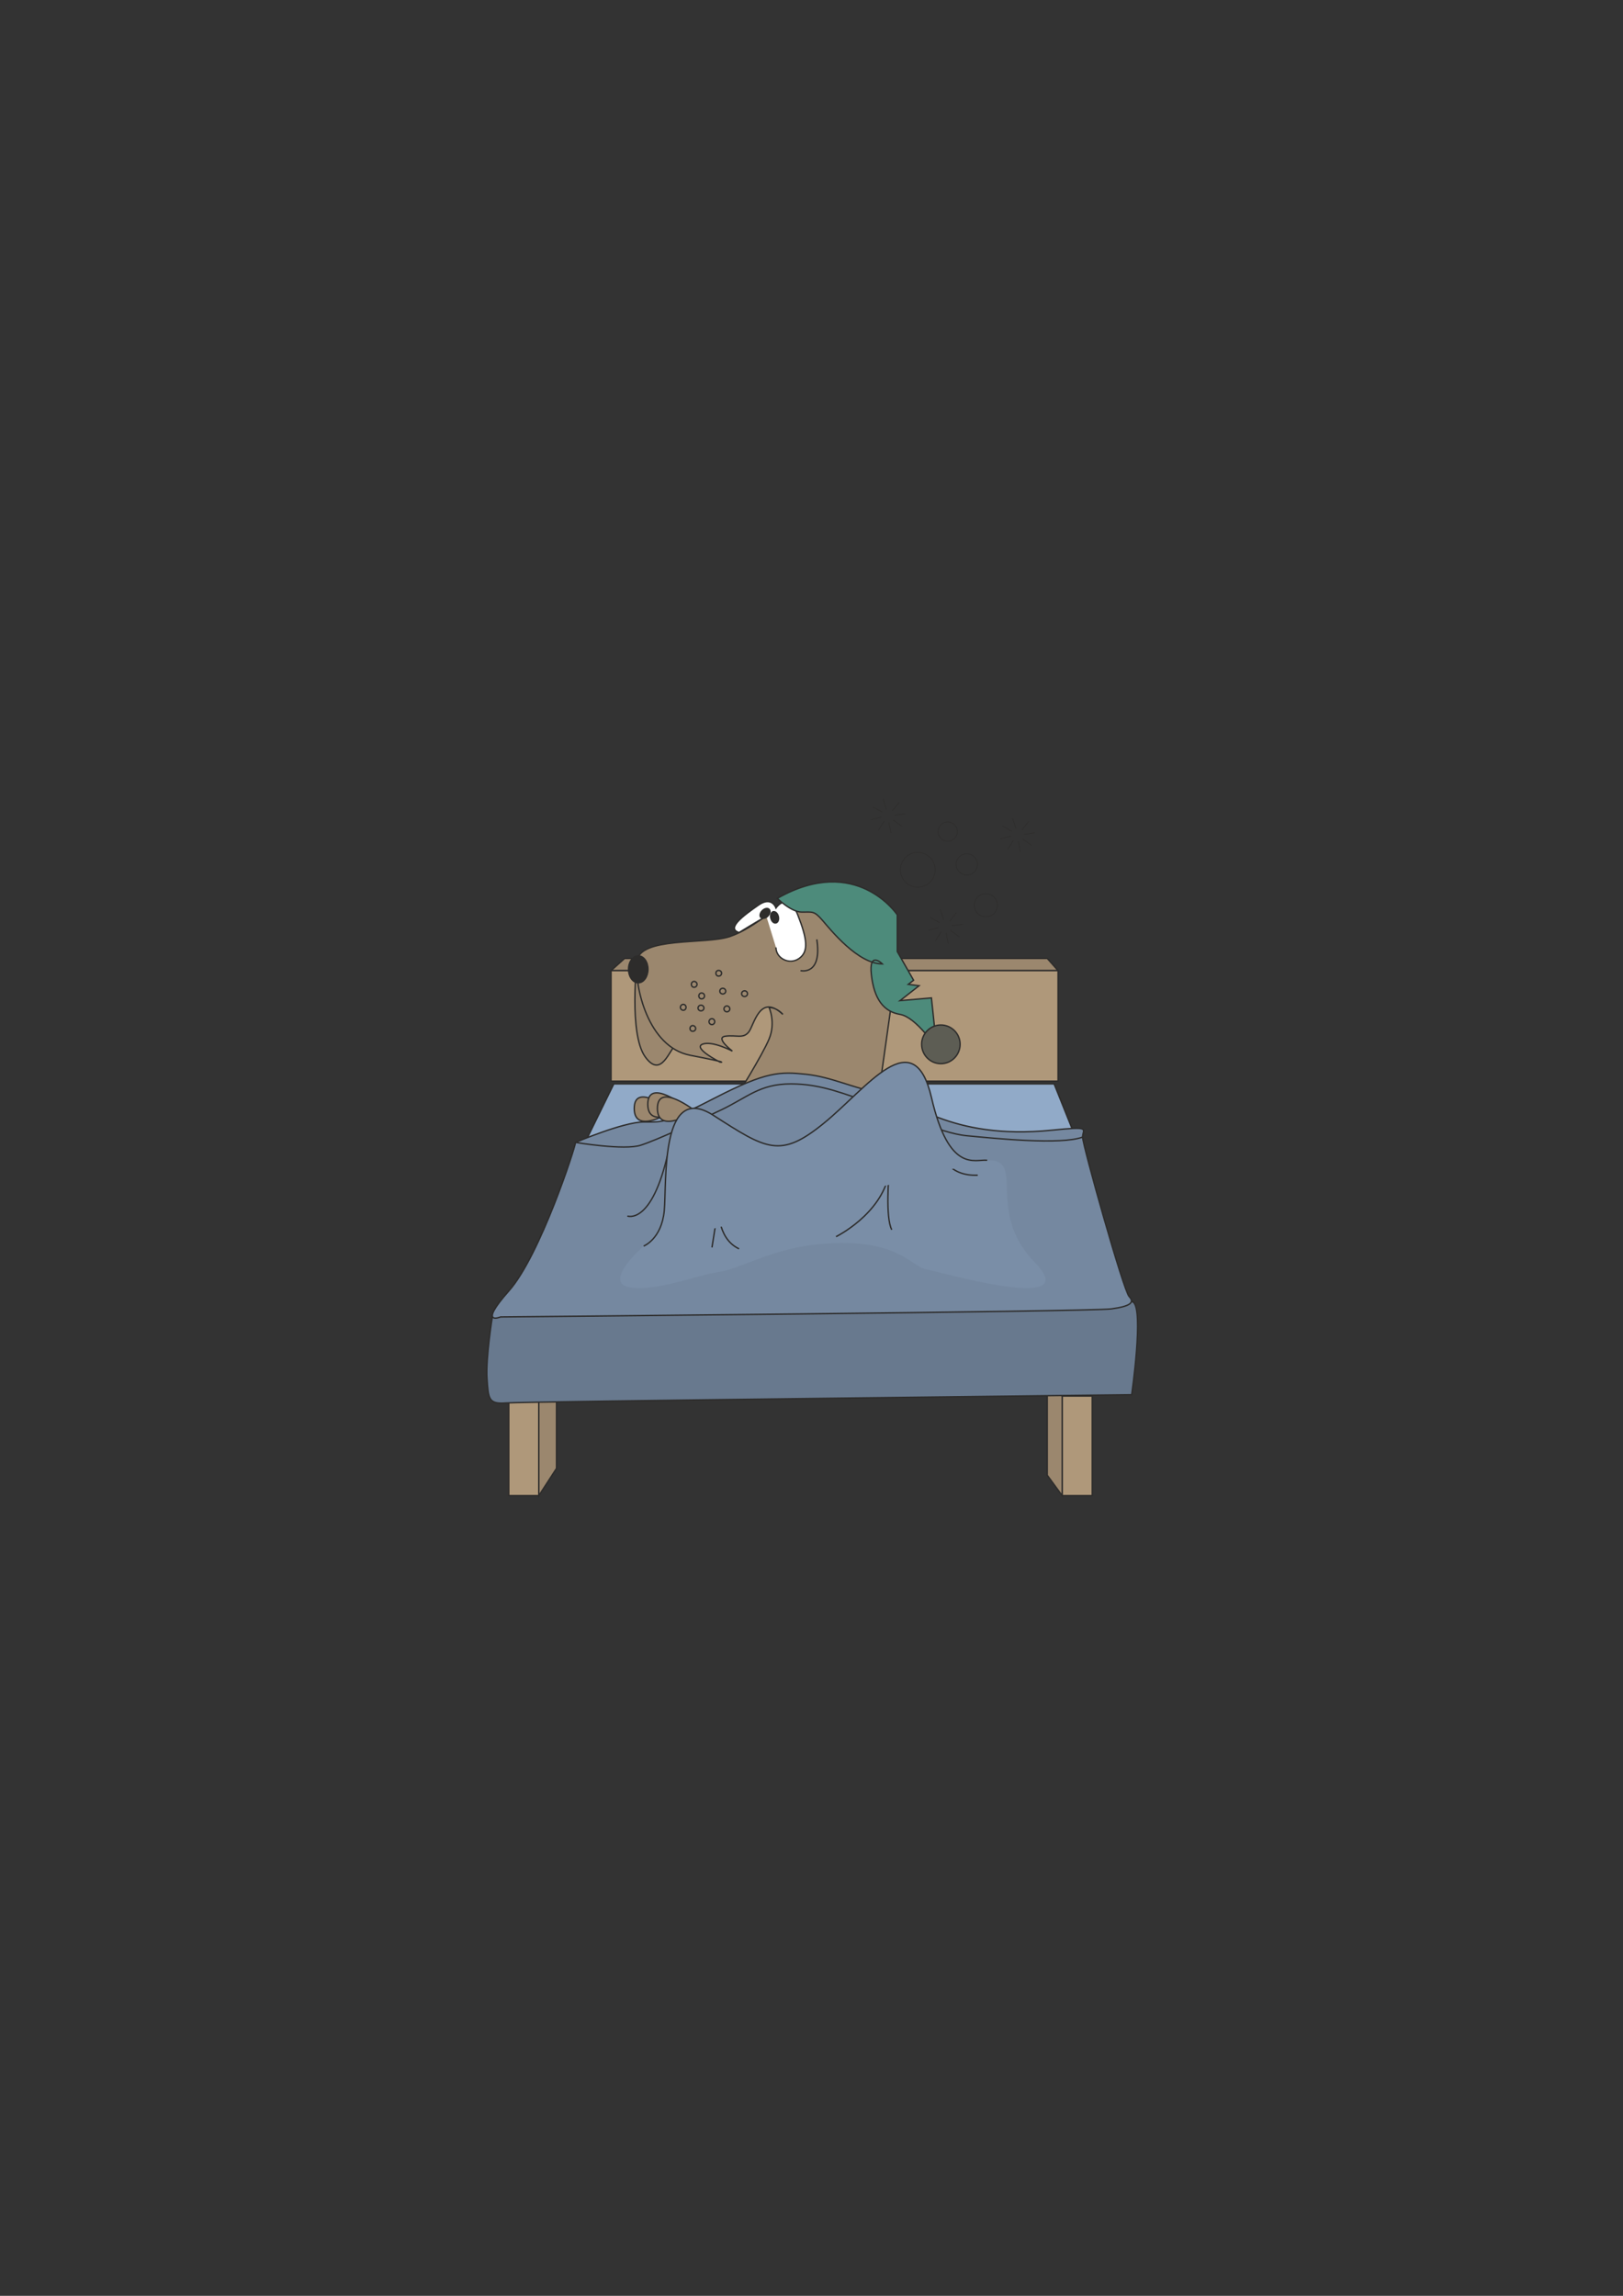 <?xml version="1.0" encoding="utf-8"?>
<!-- Created by UniConvertor 2.0rc4 (https://sk1project.net/) -->
<svg xmlns="http://www.w3.org/2000/svg" height="841.89pt" viewBox="0 0 595.276 841.89" width="595.276pt" version="1.1" xmlns:xlink="http://www.w3.org/1999/xlink" id="396eb380-f60f-11ea-b1f9-dcc15c148e23">

<rect x="0" y="0" width="595.276" height="841.89" fill="#333333" stroke="none"/>

<g>
	<path style="stroke:#2d2c2b;stroke-width:0.504;stroke-miterlimit:10.433;fill:#af987a;" d="M 197.63,548.457 L 197.63,511.953 186.614,511.953 186.614,548.457 197.63,548.457 Z" />
	<path style="stroke:#2d2c2b;stroke-width:0.504;stroke-miterlimit:10.433;fill:#af987a;" d="M 400.598,548.457 L 400.598,511.953 389.582,511.953 389.582,548.457 400.598,548.457 Z" />
	<path style="stroke:#2d2c2b;stroke-width:0.504;stroke-miterlimit:10.433;fill:#9b876e;" d="M 389.582,548.457 L 384.11,540.969 384.11,507.489 389.582,511.953 389.582,548.457 Z" />
	<path style="stroke:#2d2c2b;stroke-width:0.504;stroke-miterlimit:10.433;fill:#9b876e;" d="M 197.63,548.457 L 197.63,511.953 204.11,508.929 204.11,538.449 197.63,548.457 Z" />
	<path style="stroke:#2d2c2b;stroke-width:0.504;stroke-miterlimit:10.433;fill:#68798e;" d="M 180.638,482.433 C 180.638,482.433 178.118,497.985 178.622,505.473 179.126,512.961 179.126,514.977 185.606,514.473 192.086,513.969 415.07,511.449 415.07,511.449 415.07,511.449 419.606,479.985 415.574,477.465 411.614,474.945 309.086,475.953 309.086,475.953 L 180.638,482.433 Z" />
	<path style="stroke:#2d2c2b;stroke-width:0.504;stroke-miterlimit:10.433;fill:#91aac8;" d="M 213.614,420.945 L 225.134,397.473 386.63,397.473 395.63,419.937 213.614,420.945 Z" />
	<path style="stroke:#2d2c2b;stroke-width:0.504;stroke-miterlimit:10.433;fill:#9b876e;" d="M 224.126,355.929 L 229.094,351.465 384.11,351.465 388.07,355.929 224.126,355.929 Z" />
	<path style="stroke:#2d2c2b;stroke-width:0.504;stroke-miterlimit:10.433;fill:#af987a;" d="M 388.07,396.465 L 388.07,355.929 224.126,355.929 224.126,396.465 388.07,396.465 Z" />
	<path style="stroke:#2d2c2b;stroke-width:0.504;stroke-miterlimit:10.433;fill:#9b876e;" d="M 233.63,352.473 C 233.63,352.473 230.606,378.969 236.582,387.465 242.63,395.961 245.582,384.441 248.102,382.929 250.622,381.489 233.63,352.473 233.63,352.473 L 233.63,352.473 Z" />
	<path style="stroke:#2d2c2b;stroke-width:0.504;stroke-miterlimit:10.433;fill:#9b876e;" d="M 287.63,330.441 C 287.63,330.441 276.614,340.449 267.614,343.473 258.614,346.425 234.638,343.473 233.63,352.473 232.622,361.473 237.59,383.937 253.07,386.961 268.622,389.985 264.086,389.481 264.086,389.481 264.086,389.481 254.078,384.441 257.606,382.929 261.134,381.489 268.622,385.449 268.622,385.449 268.622,385.449 262.07,380.481 266.102,379.977 270.134,379.473 272.582,380.985 274.598,378.465 276.614,375.945 278.63,363.993 287.126,371.985 287.126,371.985 285.11,369.465 282.086,369.465 282.086,369.465 284.606,374.937 282.086,380.985 279.638,386.961 269.63,402.945 269.63,402.945 L 321.614,405.969 327.59,363.489 323.126,340.449 301.598,330.441 287.63,330.441 Z" />
	<path style="stroke:#2d2c2b;stroke-width:0.504;stroke-miterlimit:10.433;fill:none;" d="M 254.582,362.049 C 255.158,362.049 255.662,361.545 255.662,360.969 255.662,360.393 255.158,359.889 254.582,359.889 254.006,359.889 253.574,360.393 253.574,360.969 253.574,361.545 254.006,362.049 254.582,362.049 L 254.582,362.049 Z" />
	<path style="stroke:#2d2c2b;stroke-width:0.504;stroke-miterlimit:10.433;fill:none;" d="M 257.318,366.297 C 257.966,366.297 258.398,365.793 258.398,365.217 258.398,364.641 257.966,364.137 257.318,364.137 256.742,364.137 256.31,364.641 256.31,365.217 256.31,365.793 256.742,366.297 257.318,366.297 L 257.318,366.297 Z" />
	<path style="stroke:#2d2c2b;stroke-width:0.504;stroke-miterlimit:10.433;fill:none;" d="M 265.094,364.497 C 265.67,364.497 266.174,364.065 266.174,363.489 266.174,362.841 265.67,362.409 265.094,362.409 264.518,362.409 264.014,362.841 264.014,363.489 264.014,364.065 264.518,364.497 265.094,364.497 L 265.094,364.497 Z" />
	<path style="stroke:#2d2c2b;stroke-width:0.504;stroke-miterlimit:10.433;fill:none;" d="M 266.606,371.049 C 267.182,371.049 267.686,370.545 267.686,369.969 267.686,369.393 267.182,368.889 266.606,368.889 266.03,368.889 265.526,369.393 265.526,369.969 265.526,370.545 266.03,371.049 266.606,371.049 L 266.606,371.049 Z" />
	<path style="stroke:#2d2c2b;stroke-width:0.504;stroke-miterlimit:10.433;fill:none;" d="M 257.102,370.689 C 257.678,370.689 258.182,370.257 258.182,369.681 258.182,369.033 257.678,368.601 257.102,368.601 256.526,368.601 256.022,369.033 256.022,369.681 256.022,370.257 256.526,370.689 257.102,370.689 L 257.102,370.689 Z" />
	<path style="stroke:#2d2c2b;stroke-width:0.504;stroke-miterlimit:10.433;fill:none;" d="M 261.134,375.729 C 261.71,375.729 262.142,375.225 262.142,374.649 262.142,374.073 261.71,373.569 261.134,373.569 260.486,373.569 260.054,374.073 260.054,374.649 260.054,375.225 260.486,375.729 261.134,375.729 L 261.134,375.729 Z" />
	<path style="stroke:#2d2c2b;stroke-width:0.504;stroke-miterlimit:10.433;fill:none;" d="M 254.078,378.177 C 254.654,378.177 255.158,377.745 255.158,377.169 255.158,376.593 254.654,376.089 254.078,376.089 253.502,376.089 253.07,376.593 253.07,377.169 253.07,377.745 253.502,378.177 254.078,378.177 L 254.078,378.177 Z" />
	<path style="stroke:#2d2c2b;stroke-width:0.504;stroke-miterlimit:10.433;fill:none;" d="M 250.622,370.473 C 251.198,370.473 251.63,369.969 251.63,369.393 251.63,368.817 251.198,368.313 250.622,368.313 250.046,368.313 249.542,368.817 249.542,369.393 249.542,369.969 250.046,370.473 250.622,370.473 L 250.622,370.473 Z" />
	<path style="stroke:#2d2c2b;stroke-width:0.504;stroke-miterlimit:10.433;fill:none;" d="M 273.086,365.433 C 273.662,365.433 274.166,365.001 274.166,364.425 274.166,363.777 273.662,363.345 273.086,363.345 272.51,363.345 272.006,363.777 272.006,364.425 272.006,365.001 272.51,365.433 273.086,365.433 L 273.086,365.433 Z" />
	<path style="stroke:#2d2c2b;stroke-width:0.504;stroke-miterlimit:10.433;fill:none;" d="M 263.582,357.945 C 264.158,357.945 264.662,357.513 264.662,356.865 264.662,356.289 264.158,355.857 263.582,355.857 263.006,355.857 262.574,356.289 262.574,356.865 262.574,357.513 263.006,357.945 263.582,357.945 L 263.582,357.945 Z" />
	<path style="stroke:#2d2c2b;stroke-width:0.216;stroke-miterlimit:10.433;fill:none;" d="M 336.59,325.329 C 340.118,325.329 342.998,322.449 342.998,318.993 342.998,315.465 340.118,312.585 336.59,312.585 333.062,312.585 330.254,315.465 330.254,318.993 330.254,322.449 333.062,325.329 336.59,325.329 L 336.59,325.329 Z" />
	<path style="stroke:#2d2c2b;stroke-width:0.216;stroke-miterlimit:10.433;fill:none;" d="M 354.59,320.865 C 356.75,320.865 358.478,319.137 358.478,316.977 358.478,314.817 356.75,313.089 354.59,313.089 352.43,313.089 350.702,314.817 350.702,316.977 350.702,319.137 352.43,320.865 354.59,320.865 L 354.59,320.865 Z" />
	<path style="stroke:#2d2c2b;stroke-width:0.216;stroke-miterlimit:10.433;fill:none;" d="M 347.606,308.481 C 349.55,308.481 351.134,306.897 351.134,304.953 351.134,303.009 349.55,301.425 347.606,301.425 345.662,301.425 344.078,303.009 344.078,304.953 344.078,306.897 345.662,308.481 347.606,308.481 L 347.606,308.481 Z" />
	<path style="stroke:#2d2c2b;stroke-width:0.216;stroke-miterlimit:10.433;fill:none;" d="M 361.574,336.201 C 363.95,336.201 365.822,334.329 365.822,331.953 365.822,329.649 363.95,327.705 361.574,327.705 359.27,327.705 357.326,329.649 357.326,331.953 357.326,334.329 359.27,336.201 361.574,336.201 L 361.574,336.201 Z" />
	<path style="stroke:#2d2c2b;stroke-width:0.216;stroke-miterlimit:10.433;fill:none;" d="M 371.366,299.985 L 372.59,303.801" />
	<path style="stroke:#2d2c2b;stroke-width:0.216;stroke-miterlimit:10.433;fill:none;" d="M 367.622,302.865 L 371.15,304.881" />
	<path style="stroke:#2d2c2b;stroke-width:0.216;stroke-miterlimit:10.433;fill:none;" d="M 366.902,307.617 L 370.79,306.609" />
	<path style="stroke:#2d2c2b;stroke-width:0.216;stroke-miterlimit:10.433;fill:none;" d="M 369.566,311.505 L 371.726,308.121" />
	<path style="stroke:#2d2c2b;stroke-width:0.216;stroke-miterlimit:10.433;fill:none;" d="M 374.246,312.513 L 373.526,308.553" />
	<path style="stroke:#2d2c2b;stroke-width:0.216;stroke-miterlimit:10.433;fill:none;" d="M 378.35,309.993 L 375.11,307.689" />
	<path style="stroke:#2d2c2b;stroke-width:0.216;stroke-miterlimit:10.433;fill:none;" d="M 379.574,305.385 L 375.614,305.961" />
	<path style="stroke:#2d2c2b;stroke-width:0.216;stroke-miterlimit:10.433;fill:none;" d="M 377.27,301.209 L 374.822,304.377" />
	<path style="stroke:#2d2c2b;stroke-width:0.216;stroke-miterlimit:10.433;fill:none;" d="M 323.918,292.929 L 325.07,296.817" />
	<path style="stroke:#2d2c2b;stroke-width:0.216;stroke-miterlimit:10.433;fill:none;" d="M 320.102,295.881 L 323.63,297.825" />
	<path style="stroke:#2d2c2b;stroke-width:0.216;stroke-miterlimit:10.433;fill:none;" d="M 319.382,300.633 L 323.27,299.625" />
	<path style="stroke:#2d2c2b;stroke-width:0.216;stroke-miterlimit:10.433;fill:none;" d="M 322.118,304.521 L 324.278,301.137" />
	<path style="stroke:#2d2c2b;stroke-width:0.216;stroke-miterlimit:10.433;fill:none;" d="M 326.798,305.529 L 326.006,301.569" />
	<path style="stroke:#2d2c2b;stroke-width:0.216;stroke-miterlimit:10.433;fill:none;" d="M 330.83,303.009 L 327.59,300.705" />
	<path style="stroke:#2d2c2b;stroke-width:0.216;stroke-miterlimit:10.433;fill:none;" d="M 332.054,298.401 L 328.094,298.977" />
	<path style="stroke:#2d2c2b;stroke-width:0.216;stroke-miterlimit:10.433;fill:none;" d="M 329.822,294.225 L 327.302,297.321" />
	<path style="stroke:#2d2c2b;stroke-width:0.216;stroke-miterlimit:10.433;fill:none;" d="M 344.87,333.465 L 346.094,337.281" />
	<path style="stroke:#2d2c2b;stroke-width:0.216;stroke-miterlimit:10.433;fill:none;" d="M 341.126,336.345 L 344.582,338.361" />
	<path style="stroke:#2d2c2b;stroke-width:0.216;stroke-miterlimit:10.433;fill:none;" d="M 340.406,341.097 L 344.294,340.161" />
	<path style="stroke:#2d2c2b;stroke-width:0.216;stroke-miterlimit:10.433;fill:none;" d="M 343.07,345.057 L 345.23,341.673" />
	<path style="stroke:#2d2c2b;stroke-width:0.216;stroke-miterlimit:10.433;fill:none;" d="M 347.75,345.993 L 347.03,342.105" />
	<path style="stroke:#2d2c2b;stroke-width:0.216;stroke-miterlimit:10.433;fill:none;" d="M 351.854,343.545 L 348.614,341.169" />
	<path style="stroke:#2d2c2b;stroke-width:0.216;stroke-miterlimit:10.433;fill:none;" d="M 353.078,338.937 L 349.118,339.441" />
	<path style="stroke:#2d2c2b;stroke-width:0.216;stroke-miterlimit:10.433;fill:none;" d="M 350.774,334.689 L 348.326,337.857" />
	<path style="stroke:#2d2c2b;stroke-width:0.504;stroke-miterlimit:10.433;fill:#2d2c2b;" d="M 234.134,360.393 C 236.078,360.393 237.662,358.161 237.662,355.425 237.662,352.689 236.078,350.529 234.134,350.529 232.118,350.529 230.534,352.689 230.534,355.425 230.534,358.161 232.118,360.393 234.134,360.393 L 234.134,360.393 Z" />
	<path style="fill:#ffffff;" d="M 284.606,347.433 C 284.606,351.465 289.574,353.985 293.102,351.465 296.63,348.945 296.126,344.481 292.598,335.481 289.07,326.481 284.606,332.961 284.606,332.961 284.606,332.961 283.094,328.425 278.126,331.953 273.086,335.481 266.102,340.449 271.07,341.961 271.07,341.961 277.622,337.929 281.078,335.985 L 284.606,347.433 Z" />
	<path style="stroke:#2d2c2b;stroke-width:0.504;stroke-miterlimit:10.433;fill:none;" d="M 284.606,347.433 C 284.606,351.465 289.574,353.985 293.102,351.465 296.63,348.945 296.126,344.481 292.598,335.481 289.07,326.481 284.606,332.961 284.606,332.961 284.606,332.961 283.094,328.425 278.126,331.953 273.086,335.481 266.102,340.449 271.07,341.961 271.07,341.961 277.622,337.929 281.078,335.985" />
	<path style="stroke:#2d2c2b;stroke-width:0.504;stroke-miterlimit:10.433;fill:#2d2c2b;" d="M 284.606,338.433 C 285.326,338.289 285.758,337.209 285.47,336.057 285.182,334.905 284.39,334.185 283.598,334.329 282.878,334.545 282.446,335.553 282.734,336.705 283.022,337.857 283.814,338.649 284.606,338.433 L 284.606,338.433 Z" />
	<path style="stroke:#2d2c2b;stroke-width:0.504;stroke-miterlimit:10.433;fill:#2d2c2b;" d="M 279.062,336.417 C 279.638,336.993 280.79,336.777 281.582,335.985 282.446,335.121 282.662,334.041 282.086,333.465 281.582,332.889 280.43,333.105 279.566,333.969 278.774,334.761 278.558,335.913 279.062,336.417 L 279.062,336.417 Z" />
	<path style="stroke:#2d2c2b;stroke-width:0.504;stroke-miterlimit:10.433;fill:none;" d="M 293.606,355.929 C 293.606,355.929 301.598,357.945 299.582,344.481" />
	<path style="stroke:#2d2c2b;stroke-width:0.504;stroke-miterlimit:10.433;fill:#4d8b7b;" d="M 285.11,329.433 C 285.11,329.433 290.078,334.473 294.11,334.473 298.07,334.473 298.574,333.969 301.598,337.425 304.622,340.953 314.63,353.481 323.63,353.481 323.63,353.481 318.59,348.441 319.598,357.441 320.606,366.441 324.134,370.977 330.11,371.985 336.086,372.993 343.574,384.441 343.574,384.441 L 341.63,365.937 330.11,366.945 337.094,361.473 333.134,360.969 335.078,359.457 329.102,348.945 329.102,335.481 C 329.102,335.481 314.126,312.945 285.11,329.433 L 285.11,329.433 Z" />
	<path style="stroke:#2d2c2b;stroke-width:0.504;stroke-miterlimit:10.433;fill:#5d5d54;" d="M 345.086,390.057 C 348.974,390.057 352.142,386.889 352.142,382.929 352.142,379.041 348.974,375.873 345.086,375.873 341.198,375.873 338.03,379.041 338.03,382.929 338.03,386.889 341.198,390.057 345.086,390.057 L 345.086,390.057 Z" />
	<path style="stroke:#2d2c2b;stroke-width:0.504;stroke-miterlimit:10.433;fill:#7588a0;" d="M 211.094,418.929 C 211.094,418.929 228.59,411.441 236.078,411.441 243.638,411.441 244.07,411.945 262.574,402.441 281.078,392.937 286.118,392.937 295.622,393.945 305.126,394.953 312.614,398.985 323.126,400.929 333.638,402.945 348.11,418.209 385.622,414.465 400.598,412.953 397.07,413.961 397.07,416.985 397.07,419.937 412.118,473.433 414.134,475.449 416.078,477.465 415.07,478.977 407.582,479.985 400.094,480.993 183.59,482.937 183.59,482.937 183.59,482.937 175.094,486.465 186.614,473.433 198.134,460.473 211.094,420.441 211.094,418.929 L 211.094,418.929 Z" />
	<path style="stroke:#2d2c2b;stroke-width:0.504;stroke-miterlimit:10.433;fill:none;" d="M 211.094,418.929 C 211.094,418.929 229.094,421.953 235.07,419.937 241.118,417.993 255.086,411.441 264.59,406.977 274.094,402.441 278.63,397.473 290.078,397.473 301.598,397.473 310.094,401.433 319.598,404.457 329.102,407.481 344.078,415.473 354.59,416.481 365.102,417.489 389.078,419.937 397.07,416.985" />
	<path style="stroke:#2d2c2b;stroke-width:0.504;stroke-miterlimit:10.433;fill:#9b876e;" d="M 246.59,407.481 C 246.59,407.481 232.622,396.465 232.622,406.473 232.622,416.481 246.59,407.481 246.59,407.481 L 246.59,407.481 Z" />
	<path style="stroke:#2d2c2b;stroke-width:0.504;stroke-miterlimit:10.433;fill:#9b876e;" d="M 251.63,405.969 C 251.63,405.969 237.59,394.953 237.59,404.961 237.59,414.969 251.63,405.969 251.63,405.969 L 251.63,405.969 Z" />
	<path style="stroke:#2d2c2b;stroke-width:0.504;stroke-miterlimit:10.433;fill:#9b876e;" d="M 255.086,407.481 C 255.086,407.481 241.118,396.465 241.118,406.473 241.118,416.481 255.086,407.481 255.086,407.481 L 255.086,407.481 Z" />
	<path style="stroke:#2d2c2b;stroke-width:0.504;stroke-miterlimit:10.433;fill:none;" d="M 230.102,445.929 C 230.102,445.929 239.102,449.457 245.078,422.457" />
	<path style="fill:#7a8ea7;" d="M 362.078,425.481 C 357.542,425.625 348.11,430.449 341.63,402.441 335.078,374.433 318.086,398.985 302.102,411.945 286.118,424.977 281.078,421.449 261.638,408.993 242.126,396.465 244.574,433.473 243.638,443.985 242.63,454.425 236.078,456.945 236.078,456.945 236.078,456.945 221.102,469.977 230.606,471.993 240.11,473.937 256.094,467.457 263.582,466.449 271.07,465.441 282.446,458.313 298.574,456.441 328.598,452.985 334.07,464.433 339.614,465.441 345.086,466.449 398.078,481.929 379.574,462.993 361.07,443.985 376.622,424.977 362.078,425.481 L 362.078,425.481 Z" />
	<path style="stroke:#2d2c2b;stroke-width:0.504;stroke-miterlimit:10.433;fill:none;" d="M 261.134,457.449 L 263.582,441.969 C 263.582,441.969 262.574,453.993 271.07,457.953" />
	<path style="stroke:#2d2c2b;stroke-width:0.504;stroke-miterlimit:10.433;fill:none;" d="M 306.638,453.489 C 306.638,453.489 323.126,445.425 326.078,430.449 326.078,430.449 324.638,446.433 327.086,450.969" />
	<path style="stroke:#2d2c2b;stroke-width:0.504;stroke-miterlimit:10.433;fill:none;" d="M 290.078,427.929 C 290.078,427.929 300.59,426.489 309.086,416.985" />
	<path style="stroke:#2d2c2b;stroke-width:0.504;stroke-miterlimit:10.433;fill:none;" d="M 300.59,428.937 C 300.59,428.937 310.598,424.977 316.574,417.489" />
	<path style="stroke:#2d2c2b;stroke-width:0.504;stroke-miterlimit:10.433;fill:none;" d="M 345.086,422.457 C 345.086,422.457 347.102,431.457 358.622,430.953" />
	<path style="fill:#7a8ea7;" d="M 236.078,456.945 C 236.078,456.945 242.63,454.425 243.638,443.985 244.574,433.473 242.126,396.465 261.638,408.993 281.078,421.449 286.118,424.977 302.102,411.945 318.086,398.985 335.078,374.433 341.63,402.441 348.11,430.449 357.614,424.977 362.078,425.481 L 236.078,456.945 Z" />
	<path style="stroke:#2d2c2b;stroke-width:0.504;stroke-miterlimit:10.433;fill:none;" d="M 236.078,456.945 C 236.078,456.945 242.63,454.425 243.638,443.985 244.574,433.473 242.126,396.465 261.638,408.993 281.078,421.449 286.118,424.977 302.102,411.945 318.086,398.985 335.078,374.433 341.63,402.441 348.11,430.449 357.614,424.977 362.078,425.481" />
</g>
</svg>